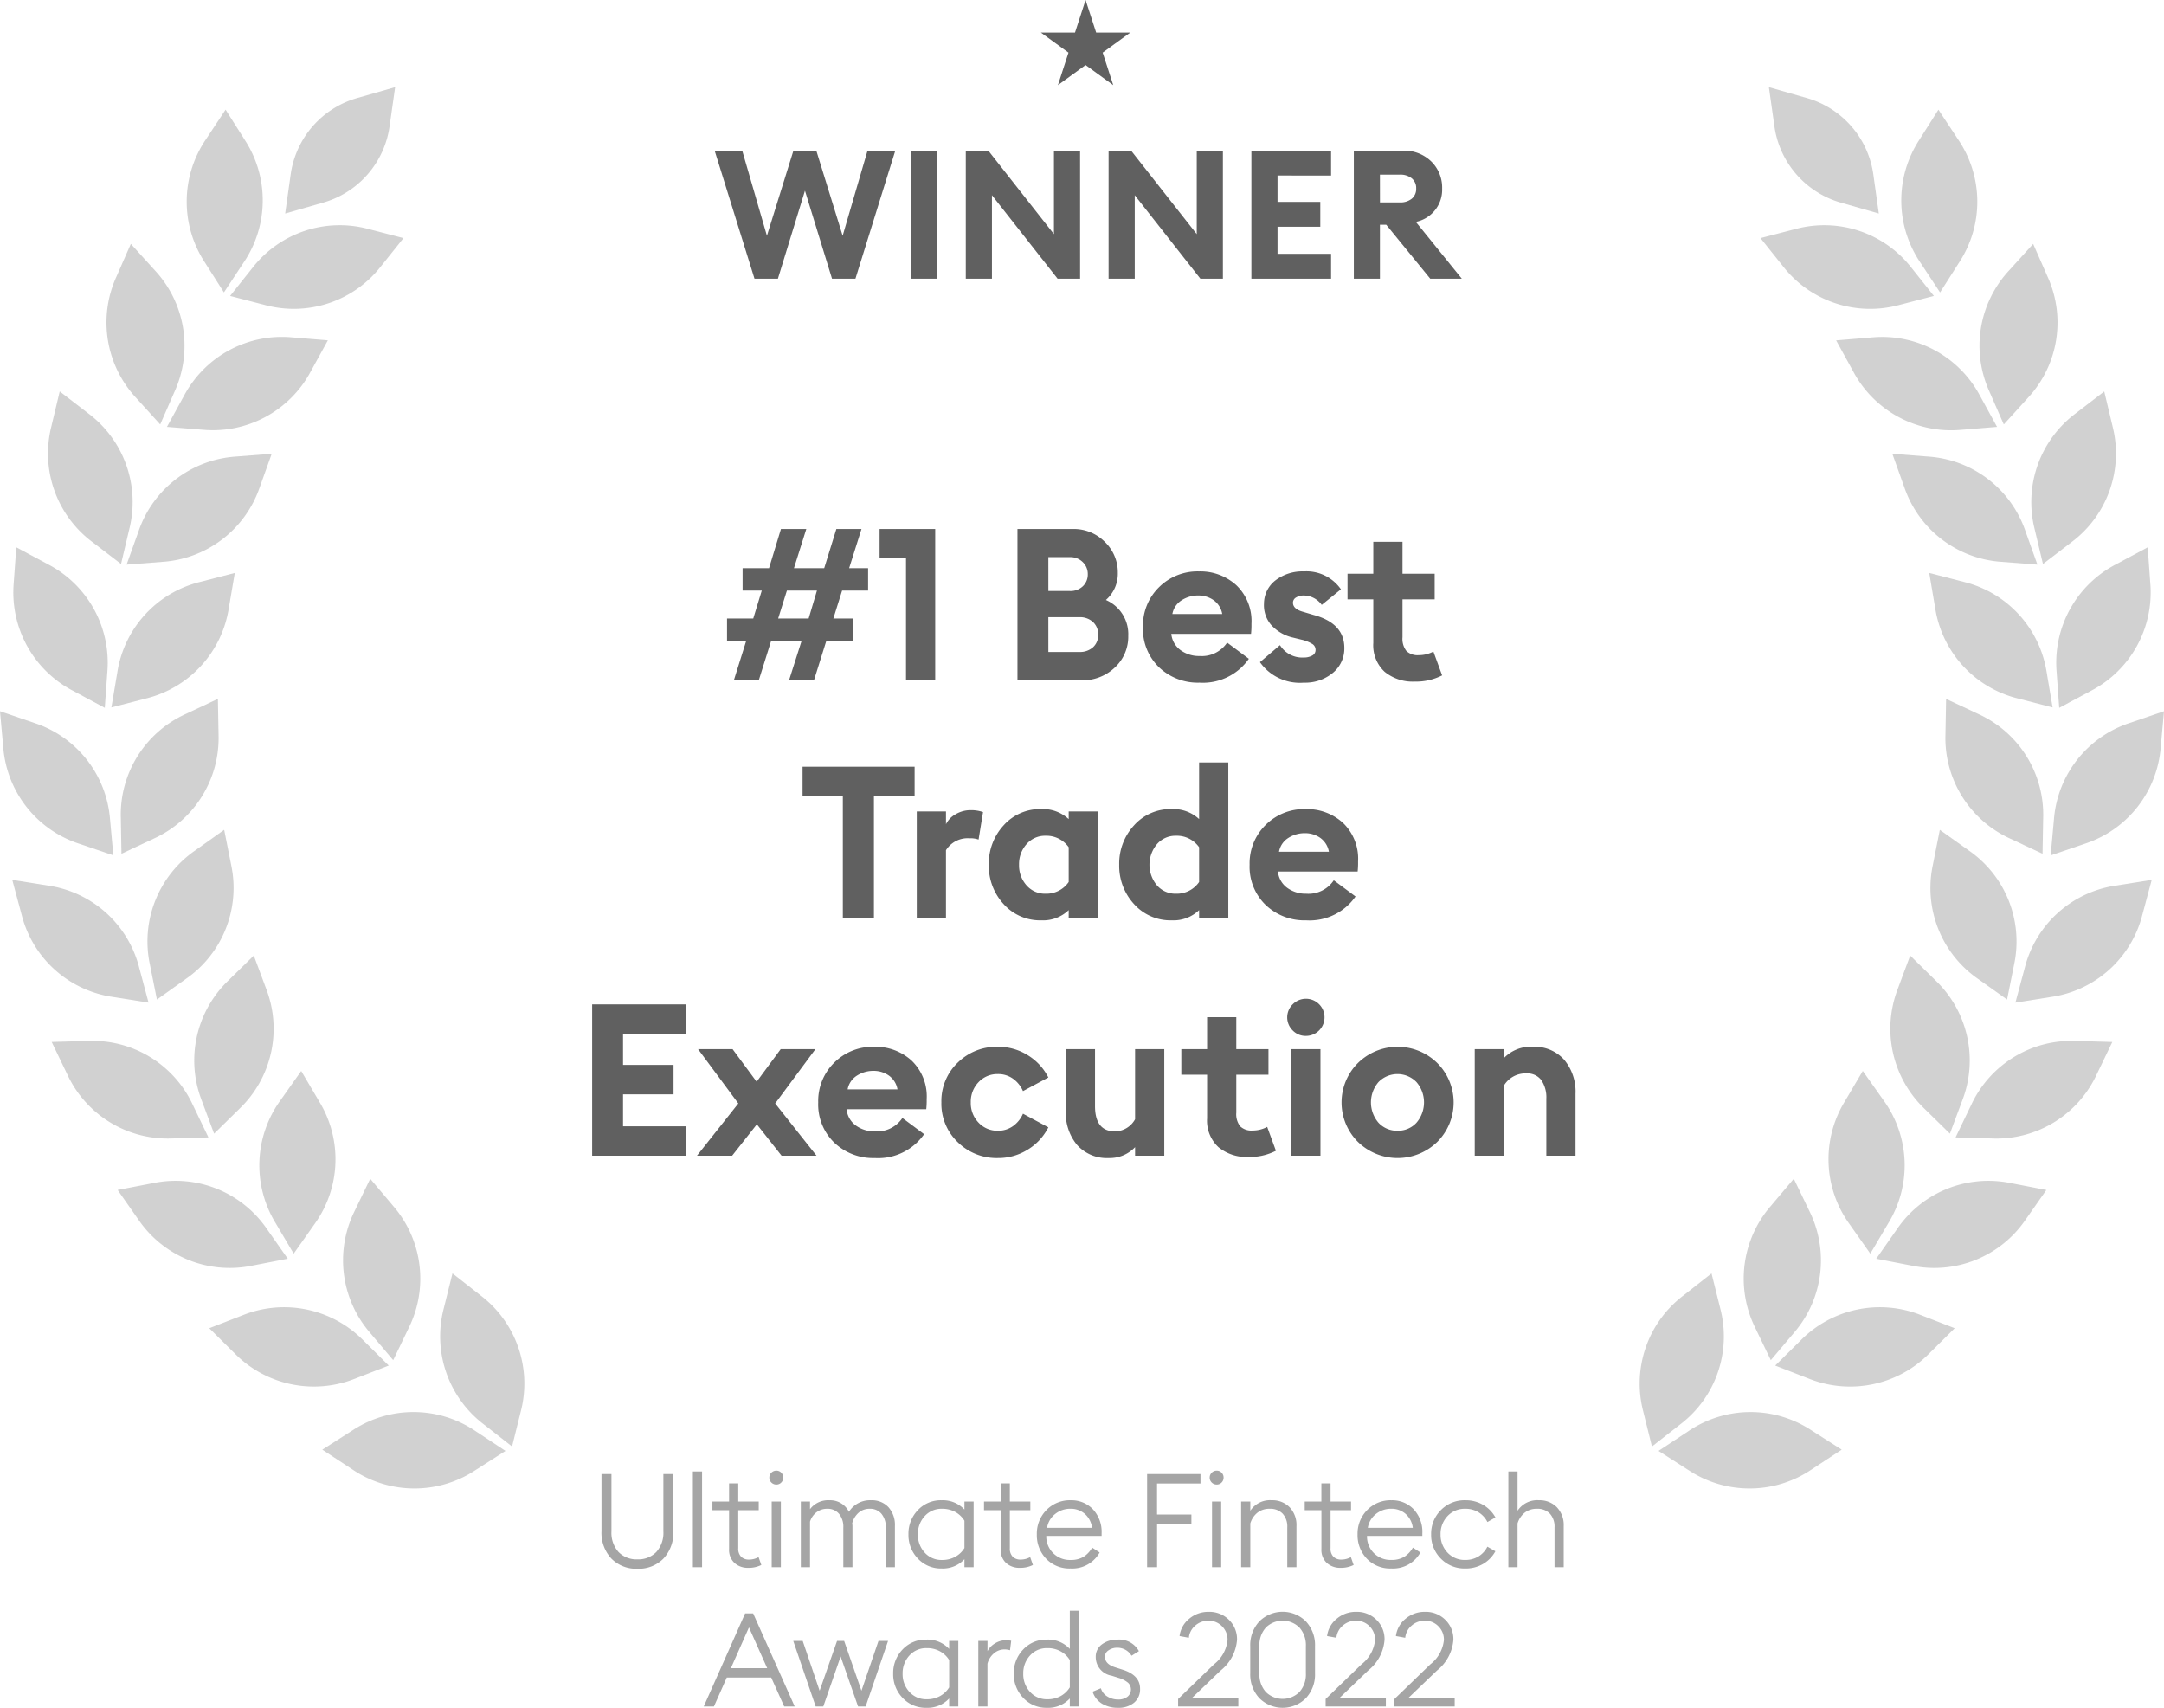 <svg xmlns="http://www.w3.org/2000/svg" xmlns:xlink="http://www.w3.org/1999/xlink" width="264.047" height="208.362" viewBox="0 0 264.047 208.362">
  <defs>
    <clipPath id="clip-path">
      <rect id="Rectangle_8" data-name="Rectangle 8" width="264.047" height="207.042" fill="none"/>
    </clipPath>
    <clipPath id="clip-path-2">
      <rect id="Rectangle_9" data-name="Rectangle 9" width="264.047" height="207.042" fill="rgba(178,178,178,0.6)"/>
    </clipPath>
  </defs>
  <g id="Group_161" data-name="Group 161" transform="translate(20437 213)">
    <path id="Path_285" data-name="Path 285" d="M-35.724,0l1.534-4.81h-3.718L-39.416,0h-3.042l1.508-4.81h-2.34V-7.54h3.2l1.04-3.406h-2.34v-2.73h3.224l1.456-4.784h3.094l-1.508,4.784h3.692l1.482-4.784h3.068l-1.508,4.784h2.314v2.73H-29.25L-30.316-7.54h2.366v2.73h-3.224L-32.682,0Zm-.26-10.946L-37.05-7.54h3.718l1.014-3.406ZM-21.45,0V-14.95h-3.224v-3.51h6.786V0Zm13.6,0V-18.46h6.76a5.324,5.324,0,0,1,3.9,1.573A5.137,5.137,0,0,1,4.394-13.1,4.232,4.232,0,0,1,2.938-9.8a4.549,4.549,0,0,1,2.73,4.368A5.133,5.133,0,0,1,4.03-1.56,5.687,5.687,0,0,1-.052,0Zm3.77-3.458h3.77a2.372,2.372,0,0,0,1.69-.585A1.99,1.99,0,0,0,2-5.564,2.031,2.031,0,0,0,1.378-7.1a2.341,2.341,0,0,0-1.69-.6h-3.77Zm0-7.436h2.626A2.17,2.17,0,0,0,.13-11.479a1.97,1.97,0,0,0,.6-1.469,2,2,0,0,0-.611-1.469,2.129,2.129,0,0,0-1.573-.611H-4.082ZM14.352.286A6.856,6.856,0,0,1,9.425-1.586,6.479,6.479,0,0,1,7.462-6.5a6.555,6.555,0,0,1,1.95-4.849A6.654,6.654,0,0,1,14.3-13.286a6.517,6.517,0,0,1,4.55,1.677A6.051,6.051,0,0,1,20.7-6.89a9.849,9.849,0,0,1-.052,1.222H10.92a2.771,2.771,0,0,0,1.131,1.989,3.827,3.827,0,0,0,2.327.715A3.712,3.712,0,0,0,17.732-4.6l2.652,1.976A6.83,6.83,0,0,1,14.352.286Zm-3.3-8.372h6.084a2.619,2.619,0,0,0-1.053-1.69,3.21,3.21,0,0,0-1.885-.572,3.688,3.688,0,0,0-2,.572A2.513,2.513,0,0,0,11.05-8.086ZM27.092.286a5.966,5.966,0,0,1-5.356-2.5L24.18-4.29a3.183,3.183,0,0,0,2.912,1.508,2.04,2.04,0,0,0,1.014-.234.757.757,0,0,0,.416-.7.839.839,0,0,0-.351-.689,4.411,4.411,0,0,0-1.391-.559L25.818-5.2A5.132,5.132,0,0,1,23.1-6.76a3.689,3.689,0,0,1-.871-2.6,3.6,3.6,0,0,1,1.417-2.847,5.426,5.426,0,0,1,3.471-1.079,5.107,5.107,0,0,1,4.5,2.184l-2.34,1.9a2.737,2.737,0,0,0-2.21-1.144,1.735,1.735,0,0,0-.91.234.724.724,0,0,0-.39.65q0,.78,1.274,1.118l1.222.364q3.77,1.014,3.77,4.03a3.821,3.821,0,0,1-1.4,3.042A5.262,5.262,0,0,1,27.092.286Zm13.52-.13a5.4,5.4,0,0,1-3.666-1.2,4.4,4.4,0,0,1-1.378-3.51V-9.88H32.422V-13h3.146v-3.9H39.13V-13h3.926v3.12H39.13v4.628a2.394,2.394,0,0,0,.481,1.677,1.974,1.974,0,0,0,1.495.507A3.766,3.766,0,0,0,42.9-3.51L43.966-.6A7,7,0,0,1,40.612.156ZM-29.159,29V14.128h-4.914V10.54H-20.4v3.588h-4.966V29Zm9.022,0V16h3.562v1.56a2.8,2.8,0,0,1,1.183-1.222,3.569,3.569,0,0,1,1.833-.494,4.445,4.445,0,0,1,1.508.234l-.546,3.354a2.912,2.912,0,0,0-1.092-.156,3.115,3.115,0,0,0-2.886,1.456V29Zm15.21.286A5.958,5.958,0,0,1-9.542,27.3a6.883,6.883,0,0,1-1.807-4.8,6.883,6.883,0,0,1,1.807-4.8,5.958,5.958,0,0,1,4.615-1.989A4.607,4.607,0,0,1-1.6,16.936V16H1.963V29H-1.6v-.962A4.5,4.5,0,0,1-4.927,29.286Zm.52-3.25A3.3,3.3,0,0,0-1.6,24.606V20.368a3.314,3.314,0,0,0-2.808-1.4,2.984,2.984,0,0,0-2.34,1.027,3.649,3.649,0,0,0-.91,2.509,3.649,3.649,0,0,0,.91,2.509A2.984,2.984,0,0,0-4.407,26.036Zm15.392,3.25A5.958,5.958,0,0,1,6.37,27.3a6.883,6.883,0,0,1-1.807-4.8A6.883,6.883,0,0,1,6.37,17.7a5.958,5.958,0,0,1,4.615-1.989,4.607,4.607,0,0,1,3.328,1.222V10.02h3.562V29H14.313v-.962A4.5,4.5,0,0,1,10.985,29.286Zm.52-3.25a3.3,3.3,0,0,0,2.808-1.43V20.368a3.314,3.314,0,0,0-2.808-1.4,2.984,2.984,0,0,0-2.34,1.027,3.914,3.914,0,0,0,0,5.018A2.984,2.984,0,0,0,11.505,26.036Zm15.86,3.25a6.856,6.856,0,0,1-4.927-1.872A6.479,6.479,0,0,1,20.475,22.5a6.555,6.555,0,0,1,1.95-4.849,6.654,6.654,0,0,1,4.888-1.937,6.517,6.517,0,0,1,4.55,1.677,6.051,6.051,0,0,1,1.846,4.719,9.849,9.849,0,0,1-.052,1.222H23.933a2.772,2.772,0,0,0,1.131,1.989,3.827,3.827,0,0,0,2.327.715A3.712,3.712,0,0,0,30.745,24.4L33.4,26.374A6.83,6.83,0,0,1,27.365,29.286Zm-3.3-8.372h6.084a2.619,2.619,0,0,0-1.053-1.69,3.21,3.21,0,0,0-1.885-.572,3.688,3.688,0,0,0-2,.572A2.513,2.513,0,0,0,24.063,20.914ZM-59.748,58V39.54h11.492v3.588h-7.722v3.8h6.162v3.588h-6.162v3.9h7.722V58Zm23.114,0-3.016-3.822L-42.666,58h-4.29l5.044-6.37L-46.826,45h4.212l2.938,3.978L-36.738,45H-32.5l-4.914,6.63L-32.37,58Zm11.362.286A6.856,6.856,0,0,1-30.2,56.414,6.479,6.479,0,0,1-32.162,51.5a6.555,6.555,0,0,1,1.95-4.849,6.654,6.654,0,0,1,4.888-1.937,6.517,6.517,0,0,1,4.55,1.677,6.051,6.051,0,0,1,1.846,4.719,9.849,9.849,0,0,1-.052,1.222H-28.7a2.772,2.772,0,0,0,1.131,1.989,3.827,3.827,0,0,0,2.327.715A3.712,3.712,0,0,0-21.892,53.4l2.652,1.976A6.83,6.83,0,0,1-25.272,58.286Zm-3.3-8.372h6.084a2.619,2.619,0,0,0-1.053-1.69,3.21,3.21,0,0,0-1.885-.572,3.688,3.688,0,0,0-2,.572A2.513,2.513,0,0,0-28.574,49.914Zm18.33,8.372a6.753,6.753,0,0,1-4.9-1.937A6.489,6.489,0,0,1-17.134,51.5a6.489,6.489,0,0,1,1.989-4.849,6.753,6.753,0,0,1,4.9-1.937,6.779,6.779,0,0,1,3.653,1.027,6.753,6.753,0,0,1,2.509,2.717l-3.094,1.664a3.644,3.644,0,0,0-1.209-1.508,3.094,3.094,0,0,0-1.859-.572,3.131,3.131,0,0,0-2.353.988,3.424,3.424,0,0,0-.949,2.47,3.424,3.424,0,0,0,.949,2.47,3.131,3.131,0,0,0,2.353.988,3.094,3.094,0,0,0,1.859-.572,3.644,3.644,0,0,0,1.209-1.508l3.094,1.664a6.753,6.753,0,0,1-2.509,2.717A6.779,6.779,0,0,1-10.244,58.286ZM10.062,45V58H6.5V56.96a4.25,4.25,0,0,1-3.2,1.326A4.886,4.886,0,0,1-.559,56.713,6.069,6.069,0,0,1-1.95,52.54V45H1.612v6.942q0,3.094,2.444,3.094A2.843,2.843,0,0,0,6.5,53.554V45Zm10.27,13.156a5.4,5.4,0,0,1-3.666-1.2,4.4,4.4,0,0,1-1.378-3.51V48.12H12.142V45h3.146V41.1H18.85V45h3.926v3.12H18.85v4.628a2.394,2.394,0,0,0,.481,1.677,1.974,1.974,0,0,0,1.495.507,3.766,3.766,0,0,0,1.794-.442L23.686,57.4A7,7,0,0,1,20.332,58.156Zm6.994-14.768a2.192,2.192,0,0,1-1.586-.663,2.229,2.229,0,0,1,0-3.2,2.266,2.266,0,1,1,1.586,3.861ZM25.558,58V45H29.12V58Zm17.81-1.677a6.938,6.938,0,0,1-9.672,0,6.795,6.795,0,0,1,0-9.633,6.906,6.906,0,0,1,9.672,0,6.795,6.795,0,0,1,0,9.633Zm-4.836-1.365a3.038,3.038,0,0,0,2.3-.975,3.8,3.8,0,0,0,0-4.966,3.233,3.233,0,0,0-4.628,0,3.8,3.8,0,0,0,0,4.966A3.068,3.068,0,0,0,38.532,54.958ZM47.944,58V45h3.562v1.092a4.527,4.527,0,0,1,3.536-1.378,4.823,4.823,0,0,1,3.809,1.573,6.069,6.069,0,0,1,1.391,4.173V58H56.68V51.058a3.735,3.735,0,0,0-.611-2.275,2.112,2.112,0,0,0-1.807-.819,3.055,3.055,0,0,0-2.756,1.482V58Z" transform="translate(-20305 -130)" fill="#606060"/>
    <path id="Path_284" data-name="Path 284" d="M5.06,0,.2-15.62H3.564L6.578-5.236,9.812-15.62h2.794L15.818-5.236,18.854-15.62h3.388L17.38,0H14.52l-3.3-10.736L7.92,0ZM24.178,0V-15.62h3.19V0ZM44.792,0h-2.75L34.034-10.186V0h-3.19V-15.62h2.75L41.6-5.434V-15.62h3.19ZM62.216,0h-2.75L51.458-10.186V0h-3.19V-15.62h2.75L59.026-5.434V-15.62h3.19Zm3.476,0V-15.62h9.724v3.036H68.882v3.212H74.1v3.036H68.882v3.3h6.534V0Zm12.5,0V-15.62h5.984a4.708,4.708,0,0,1,3.465,1.32A4.458,4.458,0,0,1,88.968-11a4,4,0,0,1-3.212,4.07L91.366,0h-3.85L82.148-6.578h-.77V0Zm3.19-9.306H83.8a2.209,2.209,0,0,0,1.463-.451A1.533,1.533,0,0,0,85.8-11a1.533,1.533,0,0,0-.539-1.243,2.209,2.209,0,0,0-1.463-.451h-2.42Z" transform="translate(-20350 -179)" fill="#606060"/>
    <g id="Group_129" data-name="Group 129" transform="translate(-20456.4 -213)">
      <path id="Path_106" data-name="Path 106" d="M207.834,0l-1.289,3.969h-4.171l3.375,2.452-1.29,3.967,3.375-2.452,3.376,2.452L209.92,6.42l3.375-2.452h-4.171Z" transform="translate(-55.974)" fill="#606060"/>
    </g>
    <g id="Group_21" data-name="Group 21" transform="translate(-20437 -213)" clip-path="url(#clip-path-2)">
      <path id="Path_108" data-name="Path 108" d="M347.192,111.891l3.917-2.1a13.521,13.521,0,0,0,7.2-13.053l-.319-4.432-3.919,2.1a13.521,13.521,0,0,0-7.2,13.045Z" transform="translate(-95.93 -25.531)" fill="rgba(178,178,178,0.6)" fill-rule="evenodd"/>
      <path id="Path_109" data-name="Path 109" d="M339.938,163.372l4.4-.7a13.482,13.482,0,0,0,11.078-9.973l1.155-4.307-4.407.7a13.478,13.478,0,0,0-11.07,9.972Z" transform="translate(-94.021 -41.043)" fill="rgba(178,178,178,0.6)" fill-rule="evenodd"/>
      <path id="Path_110" data-name="Path 110" d="M316.465,208.656l4.376.851a13.487,13.487,0,0,0,13.822-5.582l2.561-3.655-4.385-.846A13.489,13.489,0,0,0,319.029,205Z" transform="translate(-87.529 -55.085)" fill="rgba(178,178,178,0.6)" fill-rule="evenodd"/>
      <path id="Path_111" data-name="Path 111" d="M279.739,242.887l3.732,2.39a13.5,13.5,0,0,0,14.907-.1l3.715-2.442-3.751-2.395a13.5,13.5,0,0,0-14.9.1Z" transform="translate(-77.371 -65.869)" fill="rgba(178,178,178,0.6)" fill-rule="evenodd"/>
      <path id="Path_112" data-name="Path 112" d="M329.334,67.8l-2.115-3.858a13.519,13.519,0,0,0-13.131-7.057l-4.388.363,2.123,3.861a13.526,13.526,0,0,0,13.124,7.05Z" transform="translate(-85.658 -15.719)" fill="rgba(178,178,178,0.6)" fill-rule="evenodd"/>
      <path id="Path_113" data-name="Path 113" d="M340.456,113.036l-.731-4.325a13.489,13.489,0,0,0-10.072-10.984l-4.253-1.1.737,4.333a13.488,13.488,0,0,0,10.069,10.978Z" transform="translate(-90 -26.725)" fill="rgba(178,178,178,0.6)" fill-rule="evenodd"/>
      <path id="Path_114" data-name="Path 114" d="M334.961,160.663l.862-4.3a13.493,13.493,0,0,0-5.486-13.858l-3.582-2.549-.859,4.319a13.5,13.5,0,0,0,5.486,13.843Z" transform="translate(-90.061 -38.709)" fill="rgba(178,178,178,0.6)" fill-rule="evenodd"/>
      <path id="Path_115" data-name="Path 115" d="M313.515,202.911l2.245-3.8a13.49,13.49,0,0,0-.619-14.888l-2.545-3.6-2.245,3.8a13.5,13.5,0,0,0,.62,14.879Z" transform="translate(-85.302 -49.959)" fill="rgba(178,178,178,0.6)" fill-rule="evenodd"/>
      <path id="Path_116" data-name="Path 116" d="M278.062,235.882l3.488-2.729a13.486,13.486,0,0,0,4.855-14.091l-1.073-4.3-3.49,2.739a13.492,13.492,0,0,0-4.848,14.082Z" transform="translate(-76.495 -59.399)" fill="rgba(178,178,178,0.6)" fill-rule="evenodd"/>
      <path id="Path_117" data-name="Path 117" d="M325.419,40.793l2.366-3.718a13.494,13.494,0,0,0-.133-14.9l-2.433-3.678-2.363,3.727a13.512,13.512,0,0,0,.135,14.892Z" transform="translate(-88.696 -5.115)" fill="rgba(178,178,178,0.6)" fill-rule="evenodd"/>
      <path id="Path_118" data-name="Path 118" d="M344.046,87.069l3.517-2.69a13.49,13.49,0,0,0,4.99-14.046l-1.03-4.314L348,68.723a13.514,13.514,0,0,0-4.983,14.034Z" transform="translate(-94.767 -18.26)" fill="rgba(178,178,178,0.6)" fill-rule="evenodd"/>
      <path id="Path_119" data-name="Path 119" d="M345.885,137.535l4.21-1.434a13.48,13.48,0,0,0,9.216-11.719l.4-4.432-4.215,1.44a13.482,13.482,0,0,0-9.208,11.711Z" transform="translate(-95.666 -33.176)" fill="rgba(178,178,178,0.6)" fill-rule="evenodd"/>
      <path id="Path_120" data-name="Path 120" d="M329.843,187.325l4.456.13a13.488,13.488,0,0,0,12.734-7.747l1.937-4.024-4.466-.125a13.481,13.481,0,0,0-12.724,7.746Z" transform="translate(-91.229 -48.555)" fill="rgba(178,178,178,0.6)" fill-rule="evenodd"/>
      <path id="Path_121" data-name="Path 121" d="M299.424,227.583l4.146,1.612a13.566,13.566,0,0,0,14.595-3.034l3.161-3.134-4.152-1.612a13.565,13.565,0,0,0-14.586,3.037Z" transform="translate(-82.816 -60.978)" fill="rgba(178,178,178,0.6)" fill-rule="evenodd"/>
      <path id="Path_122" data-name="Path 122" d="M318.1,46.617l-2.744-3.445a13.486,13.486,0,0,0-14.139-4.72l-4.275,1.107,2.758,3.453a13.485,13.485,0,0,0,14.134,4.714Z" transform="translate(-82.13 -10.509)" fill="rgba(178,178,178,0.6)" fill-rule="evenodd"/>
      <path id="Path_123" data-name="Path 123" d="M336.88,90.056,335.4,85.918a13.494,13.494,0,0,0-11.839-9.046l-4.385-.34,1.484,4.143a13.489,13.489,0,0,0,11.837,9.04Z" transform="translate(-88.277 -21.168)" fill="rgba(178,178,178,0.6)" fill-rule="evenodd"/>
      <path id="Path_124" data-name="Path 124" d="M339.984,136.764l.079-4.381a13.49,13.49,0,0,0-7.876-12.653l-3.968-1.861-.082,4.386a13.474,13.474,0,0,0,7.874,12.648Z" transform="translate(-90.757 -32.6)" fill="rgba(178,178,178,0.6)" fill-rule="evenodd"/>
      <path id="Path_125" data-name="Path 125" d="M326.112,182.887l1.531-4.106a13.513,13.513,0,0,0-3.246-14.55l-3.132-3.07-1.533,4.114a13.512,13.512,0,0,0,3.248,14.544Z" transform="translate(-88.188 -44.575)" fill="rgba(178,178,178,0.6)" fill-rule="evenodd"/>
      <path id="Path_126" data-name="Path 126" d="M297.419,220.931l2.848-3.368a13.511,13.511,0,0,0,1.874-14.788l-1.919-3.975-2.851,3.377a13.52,13.52,0,0,0-1.869,14.777Z" transform="translate(-81.347 -54.985)" fill="rgba(178,178,178,0.6)" fill-rule="evenodd"/>
      <path id="Path_127" data-name="Path 127" d="M336.845,63.16l2.968-3.269a13.5,13.5,0,0,0,2.393-14.714l-1.777-4.043-2.97,3.275a13.5,13.5,0,0,0-2.387,14.7Z" transform="translate(-92.346 -11.377)" fill="rgba(178,178,178,0.6)" fill-rule="evenodd"/>
      <path id="Path_128" data-name="Path 128" d="M311.771,30.117l-.657-4.668A11.327,11.327,0,0,0,302.892,16l-4.534-1.3.661,4.673a11.34,11.34,0,0,0,8.219,9.443Z" transform="translate(-82.521 -4.066)" fill="rgba(178,178,178,0.6)" fill-rule="evenodd"/>
      <path id="Path_129" data-name="Path 129" d="M13.41,111.889l-3.917-2.1a13.526,13.526,0,0,1-7.2-13.053l.32-4.431,3.919,2.1a13.525,13.525,0,0,1,7.194,13.046Z" transform="translate(-0.624 -25.531)" fill="rgba(178,178,178,0.6)" fill-rule="evenodd"/>
      <path id="Path_130" data-name="Path 130" d="M18.7,163.371l-4.4-.7A13.479,13.479,0,0,1,3.227,152.7l-1.156-4.307,4.409.7a13.48,13.48,0,0,1,11.068,9.972Z" transform="translate(-0.573 -41.043)" fill="rgba(178,178,178,0.6)" fill-rule="evenodd"/>
      <path id="Path_131" data-name="Path 131" d="M40.6,208.655l-4.377.851a13.479,13.479,0,0,1-13.82-5.582l-2.562-3.656,4.385-.845A13.491,13.491,0,0,1,38.036,205Z" transform="translate(-5.487 -55.085)" fill="rgba(178,178,178,0.6)" fill-rule="evenodd"/>
      <path id="Path_132" data-name="Path 132" d="M76.715,242.886l-3.731,2.389a13.5,13.5,0,0,1-14.908-.1l-3.714-2.442,3.751-2.394a13.494,13.494,0,0,1,14.9.1Z" transform="translate(-15.036 -65.868)" fill="rgba(178,178,178,0.6)" fill-rule="evenodd"/>
      <path id="Path_133" data-name="Path 133" d="M28.161,67.8l2.115-3.858A13.512,13.512,0,0,1,43.407,56.88l4.387.362L45.672,61.1a13.528,13.528,0,0,1-13.123,7.05Z" transform="translate(-7.789 -15.719)" fill="rgba(178,178,178,0.6)" fill-rule="evenodd"/>
      <path id="Path_134" data-name="Path 134" d="M18.788,113.034l.731-4.324A13.487,13.487,0,0,1,29.592,97.727l4.252-1.1-.737,4.334a13.491,13.491,0,0,1-10.071,10.976Z" transform="translate(-5.196 -26.725)" fill="rgba(178,178,178,0.6)" fill-rule="evenodd"/>
      <path id="Path_135" data-name="Path 135" d="M26.032,160.661l-.862-4.3A13.491,13.491,0,0,1,30.654,142.5l3.584-2.551.859,4.319a13.5,13.5,0,0,1-5.488,13.844Z" transform="translate(-6.884 -38.709)" fill="rgba(178,178,178,0.6)" fill-rule="evenodd"/>
      <path id="Path_136" data-name="Path 136" d="M47.933,202.909l-2.245-3.794a13.492,13.492,0,0,1,.617-14.889l2.547-3.6,2.243,3.8a13.5,13.5,0,0,1-.619,14.879Z" transform="translate(-12.099 -49.958)" fill="rgba(178,178,178,0.6)" fill-rule="evenodd"/>
      <path id="Path_137" data-name="Path 137" d="M83.017,235.88l-3.486-2.729a13.484,13.484,0,0,1-4.855-14.091l1.071-4.3,3.493,2.737a13.5,13.5,0,0,1,4.847,14.083Z" transform="translate(-20.537 -59.399)" fill="rgba(178,178,178,0.6)" fill-rule="evenodd"/>
      <path id="Path_138" data-name="Path 138" d="M36.033,40.791,33.67,37.073A13.5,13.5,0,0,1,33.8,22.168l2.434-3.678L38.6,22.218a13.511,13.511,0,0,1-.136,14.891Z" transform="translate(-8.71 -5.114)" fill="rgba(178,178,178,0.6)" fill-rule="evenodd"/>
      <path id="Path_139" data-name="Path 139" d="M17.013,87.067,13.5,84.378A13.493,13.493,0,0,1,8.5,70.33l1.031-4.314,3.52,2.706a13.512,13.512,0,0,1,4.982,14.034Z" transform="translate(-2.244 -18.259)" fill="rgba(178,178,178,0.6)" fill-rule="evenodd"/>
      <path id="Path_140" data-name="Path 140" d="M13.83,137.533,9.618,136.1A13.481,13.481,0,0,1,.4,124.381L0,119.949l4.217,1.44A13.477,13.477,0,0,1,13.424,133.1Z" transform="translate(0 -33.176)" fill="rgba(178,178,178,0.6)" fill-rule="evenodd"/>
      <path id="Path_141" data-name="Path 141" d="M27.844,187.325l-4.455.128a13.492,13.492,0,0,1-12.734-7.747l-1.937-4.024,4.468-.125A13.484,13.484,0,0,1,25.91,183.3Z" transform="translate(-2.411 -48.555)" fill="rgba(178,178,178,0.6)" fill-rule="evenodd"/>
      <path id="Path_142" data-name="Path 142" d="M57.2,227.583l-4.146,1.61a13.565,13.565,0,0,1-14.595-3.034L35.3,223.027l4.153-1.613a13.568,13.568,0,0,1,14.585,3.037Z" transform="translate(-9.764 -60.978)" fill="rgba(178,178,178,0.6)" fill-rule="evenodd"/>
      <path id="Path_143" data-name="Path 143" d="M38.81,46.615l2.744-3.445a13.485,13.485,0,0,1,14.138-4.72l4.276,1.108-2.759,3.451a13.479,13.479,0,0,1-14.132,4.714Z" transform="translate(-10.734 -10.508)" fill="rgba(178,178,178,0.6)" fill-rule="evenodd"/>
      <path id="Path_144" data-name="Path 144" d="M21.352,90.054l1.484-4.138A13.494,13.494,0,0,1,34.675,76.87l4.385-.34-1.484,4.143a13.5,13.5,0,0,1-11.839,9.041Z" transform="translate(-5.906 -21.167)" fill="rgba(178,178,178,0.6)" fill-rule="evenodd"/>
      <path id="Path_145" data-name="Path 145" d="M20.457,136.762l-.079-4.381a13.487,13.487,0,0,1,7.876-12.652l3.968-1.863.082,4.388A13.474,13.474,0,0,1,24.428,134.9Z" transform="translate(-5.636 -32.6)" fill="rgba(178,178,178,0.6)" fill-rule="evenodd"/>
      <path id="Path_146" data-name="Path 146" d="M35.188,182.887l-1.533-4.107A13.515,13.515,0,0,1,36.9,164.229l3.132-3.07,1.533,4.114a13.511,13.511,0,0,1-3.249,14.544Z" transform="translate(-9.064 -44.574)" fill="rgba(178,178,178,0.6)" fill-rule="evenodd"/>
      <path id="Path_147" data-name="Path 147" d="M63.981,220.931l-2.848-3.368a13.511,13.511,0,0,1-1.877-14.788l1.921-3.975,2.85,3.377a13.521,13.521,0,0,1,1.87,14.777Z" transform="translate(-16.004 -54.985)" fill="rgba(178,178,178,0.6)" fill-rule="evenodd"/>
      <path id="Path_148" data-name="Path 148" d="M24.517,63.158,21.55,59.889a13.5,13.5,0,0,1-2.395-14.714l1.779-4.045,2.97,3.275a13.5,13.5,0,0,1,2.387,14.7Z" transform="translate(-4.969 -11.376)" fill="rgba(178,178,178,0.6)" fill-rule="evenodd"/>
      <path id="Path_149" data-name="Path 149" d="M48.1,30.116l.658-4.668A11.33,11.33,0,0,1,56.981,16l4.535-1.3-.663,4.674a11.334,11.334,0,0,1-8.219,9.441Z" transform="translate(-13.304 -4.066)" fill="rgba(178,178,178,0.6)" fill-rule="evenodd"/>
    </g>
    <path id="Path_286" data-name="Path 286" d="M-51.048-1.048A4.234,4.234,0,0,1-54.224.192,4.234,4.234,0,0,1-57.4-1.048,4.6,4.6,0,0,1-58.608-4.4v-6.96h1.216v6.992a3.49,3.49,0,0,0,.856,2.512,3.047,3.047,0,0,0,2.312.9,3.047,3.047,0,0,0,2.312-.9,3.49,3.49,0,0,0,.856-2.512V-11.36h1.216V-4.4A4.6,4.6,0,0,1-51.048-1.048ZM-47.456,0V-11.68h1.12V0Zm6.736.08a2.4,2.4,0,0,1-1.656-.592,2.174,2.174,0,0,1-.664-1.712v-4.72h-2.032V-8h2.032v-2.224h1.12V-8h2.5v1.056h-2.5V-2.32a1.382,1.382,0,0,0,.36,1.056,1.317,1.317,0,0,0,.936.336,2.387,2.387,0,0,0,1.184-.3l.336.96A3.443,3.443,0,0,1-40.72.08Zm3.456-10.16a.836.836,0,0,1-.616-.248.817.817,0,0,1-.248-.6.817.817,0,0,1,.248-.6.836.836,0,0,1,.616-.248.791.791,0,0,1,.592.248.831.831,0,0,1,.24.6.831.831,0,0,1-.24.6A.791.791,0,0,1-37.264-10.08ZM-37.84,0V-8h1.12V0Zm13.92,0V-4.832a2.478,2.478,0,0,0-.528-1.68,1.79,1.79,0,0,0-1.424-.608,2.009,2.009,0,0,0-1.352.472,2.614,2.614,0,0,0-.792,1.288,2.646,2.646,0,0,1,.032.352V0H-29.1V-4.832a2.478,2.478,0,0,0-.528-1.68,1.79,1.79,0,0,0-1.424-.608,2.1,2.1,0,0,0-1.32.424,2.33,2.33,0,0,0-.792,1.144V0h-1.12V-8h1.12v.928A2.769,2.769,0,0,1-30.784-8.16a2.546,2.546,0,0,1,2.368,1.408,3.037,3.037,0,0,1,2.7-1.408,2.756,2.756,0,0,1,2.128.848,3.261,3.261,0,0,1,.784,2.3V0ZM-17.1.16a3.827,3.827,0,0,1-2.9-1.208A4.133,4.133,0,0,1-21.152-4a4.133,4.133,0,0,1,1.144-2.952A3.827,3.827,0,0,1-17.1-8.16,3.591,3.591,0,0,1-14.32-7.024V-8h1.12V0h-1.12V-.976A3.591,3.591,0,0,1-17.1.16Zm.048-1.04a3.246,3.246,0,0,0,1.632-.4,3,3,0,0,0,1.1-1.056V-5.664a3,3,0,0,0-1.1-1.056,3.246,3.246,0,0,0-1.632-.4,2.739,2.739,0,0,0-2.12.9A3.169,3.169,0,0,0-20-4a3.169,3.169,0,0,0,.824,2.216A2.739,2.739,0,0,0-17.056-.88Zm9.472.96A2.4,2.4,0,0,1-9.24-.512,2.174,2.174,0,0,1-9.9-2.224v-4.72h-2.032V-8H-9.9v-2.224h1.12V-8h2.5v1.056h-2.5V-2.32a1.382,1.382,0,0,0,.36,1.056,1.317,1.317,0,0,0,.936.336,2.387,2.387,0,0,0,1.184-.3l.336.96A3.443,3.443,0,0,1-7.584.08Zm6.208.08A3.923,3.923,0,0,1-4.352-1.032,4.134,4.134,0,0,1-5.488-4,4.079,4.079,0,0,1-4.32-6.96a3.974,3.974,0,0,1,2.976-1.2A3.618,3.618,0,0,1,1.344-7.072a4.034,4.034,0,0,1,1.072,2.96v.3H-4.336A2.849,2.849,0,0,0-3.5-1.72a2.867,2.867,0,0,0,2.128.84A2.985,2.985,0,0,0,.2-1.256,3.2,3.2,0,0,0,1.264-2.384l.912.592A3.819,3.819,0,0,1-1.376.16ZM-4.24-4.8H1.248a2.68,2.68,0,0,0-.88-1.7,2.594,2.594,0,0,0-1.76-.624,2.918,2.918,0,0,0-1.848.632A2.673,2.673,0,0,0-4.24-4.8ZM7.968,0V-11.36H14.48v1.152h-5.3v3.792h4.192v1.152H9.184V0Zm8.5-10.08a.836.836,0,0,1-.616-.248.817.817,0,0,1-.248-.6.817.817,0,0,1,.248-.6.836.836,0,0,1,.616-.248.791.791,0,0,1,.592.248.831.831,0,0,1,.24.6.831.831,0,0,1-.24.6A.791.791,0,0,1,16.464-10.08ZM15.888,0V-8h1.12V0ZM19.44,0V-8h1.12v1.12a2.879,2.879,0,0,1,2.624-1.28,2.919,2.919,0,0,1,2.168.848,3.13,3.13,0,0,1,.84,2.3V0h-1.12V-4.848a2.33,2.33,0,0,0-.568-1.68,2.081,2.081,0,0,0-1.576-.592,2.318,2.318,0,0,0-1.512.488,2.659,2.659,0,0,0-.856,1.3V0ZM31.552.08A2.4,2.4,0,0,1,29.9-.512a2.174,2.174,0,0,1-.664-1.712v-4.72H27.2V-8h2.032v-2.224h1.12V-8h2.5v1.056h-2.5V-2.32a1.382,1.382,0,0,0,.36,1.056,1.317,1.317,0,0,0,.936.336,2.387,2.387,0,0,0,1.184-.3l.336.96A3.443,3.443,0,0,1,31.552.08ZM37.76.16a3.923,3.923,0,0,1-2.976-1.192A4.134,4.134,0,0,1,33.648-4a4.079,4.079,0,0,1,1.168-2.96,3.974,3.974,0,0,1,2.976-1.2A3.618,3.618,0,0,1,40.48-7.072a4.034,4.034,0,0,1,1.072,2.96v.3H34.8a2.849,2.849,0,0,0,.832,2.088,2.867,2.867,0,0,0,2.128.84,2.985,2.985,0,0,0,1.576-.376A3.2,3.2,0,0,0,40.4-2.384l.912.592A3.819,3.819,0,0,1,37.76.16ZM34.9-4.8h5.488a2.68,2.68,0,0,0-.88-1.7,2.594,2.594,0,0,0-1.76-.624,2.918,2.918,0,0,0-1.848.632A2.673,2.673,0,0,0,34.9-4.8ZM46.8.16a4.013,4.013,0,0,1-2.992-1.208A4.058,4.058,0,0,1,42.624-4a4.058,4.058,0,0,1,1.184-2.952A4.013,4.013,0,0,1,46.8-8.16a4.2,4.2,0,0,1,2.168.56,4.019,4.019,0,0,1,1.5,1.536l-.976.56a2.934,2.934,0,0,0-1.08-1.184A2.986,2.986,0,0,0,46.8-7.12a2.844,2.844,0,0,0-2.184.9A3.135,3.135,0,0,0,43.776-4a3.135,3.135,0,0,0,.84,2.216,2.844,2.844,0,0,0,2.184.9,2.986,2.986,0,0,0,1.608-.432A2.934,2.934,0,0,0,49.488-2.5l.976.56A4.019,4.019,0,0,1,48.968-.4,4.2,4.2,0,0,1,46.8.16ZM53.168,0h-1.12V-11.68h1.12v4.8a2.879,2.879,0,0,1,2.624-1.28,2.919,2.919,0,0,1,2.168.848,3.13,3.13,0,0,1,.84,2.3V0H57.68V-4.848a2.33,2.33,0,0,0-.568-1.68,2.081,2.081,0,0,0-1.576-.592,2.318,2.318,0,0,0-1.512.488,2.658,2.658,0,0,0-.856,1.3Zm-99.3,17L-41.08,5.64h.976L-35.032,17h-1.28L-37.9,13.464H-43.32L-44.888,17Zm5.52-9.648-2.208,4.976h4.432ZM-27.3,17l-2.128-6.1L-31.544,17h-.928l-2.736-8h1.152l2.064,6.08L-29.864,9H-29l2.112,6.08L-24.808,9h1.168l-2.736,8Zm8.336.16a3.827,3.827,0,0,1-2.9-1.208A4.133,4.133,0,0,1-23.016,13a4.133,4.133,0,0,1,1.144-2.952,3.827,3.827,0,0,1,2.9-1.208,3.591,3.591,0,0,1,2.784,1.136V9h1.12v8h-1.12v-.976A3.591,3.591,0,0,1-18.968,17.16Zm.048-1.04a3.246,3.246,0,0,0,1.632-.4,3,3,0,0,0,1.1-1.056V11.336a3,3,0,0,0-1.1-1.056,3.246,3.246,0,0,0-1.632-.4,2.739,2.739,0,0,0-2.12.9A3.169,3.169,0,0,0-21.864,13a3.169,3.169,0,0,0,.824,2.216A2.739,2.739,0,0,0-18.92,16.12Zm6.288.88V9h1.12v1.248a2.375,2.375,0,0,1,.9-.936A2.481,2.481,0,0,1-9.272,8.92a2.9,2.9,0,0,1,.656.064l-.144,1.152a2.282,2.282,0,0,0-.688-.1,1.95,1.95,0,0,0-1.264.472,2.446,2.446,0,0,0-.8,1.272V17Zm8.384.16a3.827,3.827,0,0,1-2.9-1.208A4.133,4.133,0,0,1-8.3,13a4.133,4.133,0,0,1,1.144-2.952,3.827,3.827,0,0,1,2.9-1.208A3.591,3.591,0,0,1-1.464,9.976V5.32h1.12V17h-1.12v-.976A3.591,3.591,0,0,1-4.248,17.16Zm.048-1.04a3.246,3.246,0,0,0,1.632-.4,3,3,0,0,0,1.1-1.056V11.336a3,3,0,0,0-1.1-1.056A3.246,3.246,0,0,0-4.2,9.88a2.739,2.739,0,0,0-2.12.9A3.169,3.169,0,0,0-7.144,13a3.169,3.169,0,0,0,.824,2.216A2.739,2.739,0,0,0-4.2,16.12Zm8.624,1.04a3.683,3.683,0,0,1-1.96-.5A2.63,2.63,0,0,1,1.32,15.192l1.008-.416a1.742,1.742,0,0,0,.792,1.008,2.476,2.476,0,0,0,1.32.368,1.81,1.81,0,0,0,1.112-.328,1.136,1.136,0,0,0,.1-1.712,3.161,3.161,0,0,0-1.16-.6l-.864-.272A2.3,2.3,0,0,1,1.7,10.968a1.847,1.847,0,0,1,.76-1.552A3.075,3.075,0,0,1,4.376,8.84a2.733,2.733,0,0,1,2.592,1.408l-.9.56a2,2,0,0,0-1.76-.976,1.774,1.774,0,0,0-1.04.312.921.921,0,0,0-.448.776q0,.9,1.248,1.3l.912.288q2.128.672,2.128,2.32a2.11,2.11,0,0,1-.744,1.72A2.949,2.949,0,0,1,4.424,17.16ZM11.752,17v-.912l4.384-4.24a4.288,4.288,0,0,0,1.648-2.96,2.287,2.287,0,0,0-.672-1.672,2.246,2.246,0,0,0-1.664-.68,2.378,2.378,0,0,0-1.6.592,2.209,2.209,0,0,0-.784,1.488l-1.136-.208A3.2,3.2,0,0,1,13.1,6.3a3.586,3.586,0,0,1,2.384-.848,3.367,3.367,0,0,1,2.472.976,3.287,3.287,0,0,1,.984,2.432A5.283,5.283,0,0,1,16.952,12.6L13.48,15.928H19.1V17Zm15.592-1.016a4.017,4.017,0,0,1-5.68,0,4.234,4.234,0,0,1-1.112-3.032v-3.3a4.234,4.234,0,0,1,1.112-3.032,4.017,4.017,0,0,1,5.68,0,4.234,4.234,0,0,1,1.112,3.032v3.3A4.234,4.234,0,0,1,27.344,15.984Zm-4.888-.752a2.917,2.917,0,0,0,4.1,0,3.209,3.209,0,0,0,.784-2.28v-3.3a3.209,3.209,0,0,0-.784-2.28,2.917,2.917,0,0,0-4.1,0,3.209,3.209,0,0,0-.784,2.28v3.3A3.209,3.209,0,0,0,22.456,15.232ZM29.752,17v-.912l4.384-4.24a4.288,4.288,0,0,0,1.648-2.96,2.287,2.287,0,0,0-.672-1.672,2.246,2.246,0,0,0-1.664-.68,2.378,2.378,0,0,0-1.6.592,2.209,2.209,0,0,0-.784,1.488l-1.136-.208A3.2,3.2,0,0,1,31.1,6.3a3.586,3.586,0,0,1,2.384-.848,3.367,3.367,0,0,1,2.472.976,3.287,3.287,0,0,1,.984,2.432A5.283,5.283,0,0,1,34.952,12.6L31.48,15.928H37.1V17Zm8.4,0v-.912l4.384-4.24a4.288,4.288,0,0,0,1.648-2.96,2.287,2.287,0,0,0-.672-1.672,2.246,2.246,0,0,0-1.664-.68,2.378,2.378,0,0,0-1.6.592,2.209,2.209,0,0,0-.784,1.488l-1.136-.208A3.2,3.2,0,0,1,39.5,6.3a3.586,3.586,0,0,1,2.384-.848,3.367,3.367,0,0,1,2.472.976,3.287,3.287,0,0,1,.984,2.432A5.283,5.283,0,0,1,43.352,12.6L39.88,15.928H45.5V17Z" transform="translate(-20305 -21.798)" fill="#a5a5a5"/>
  </g>
</svg>
